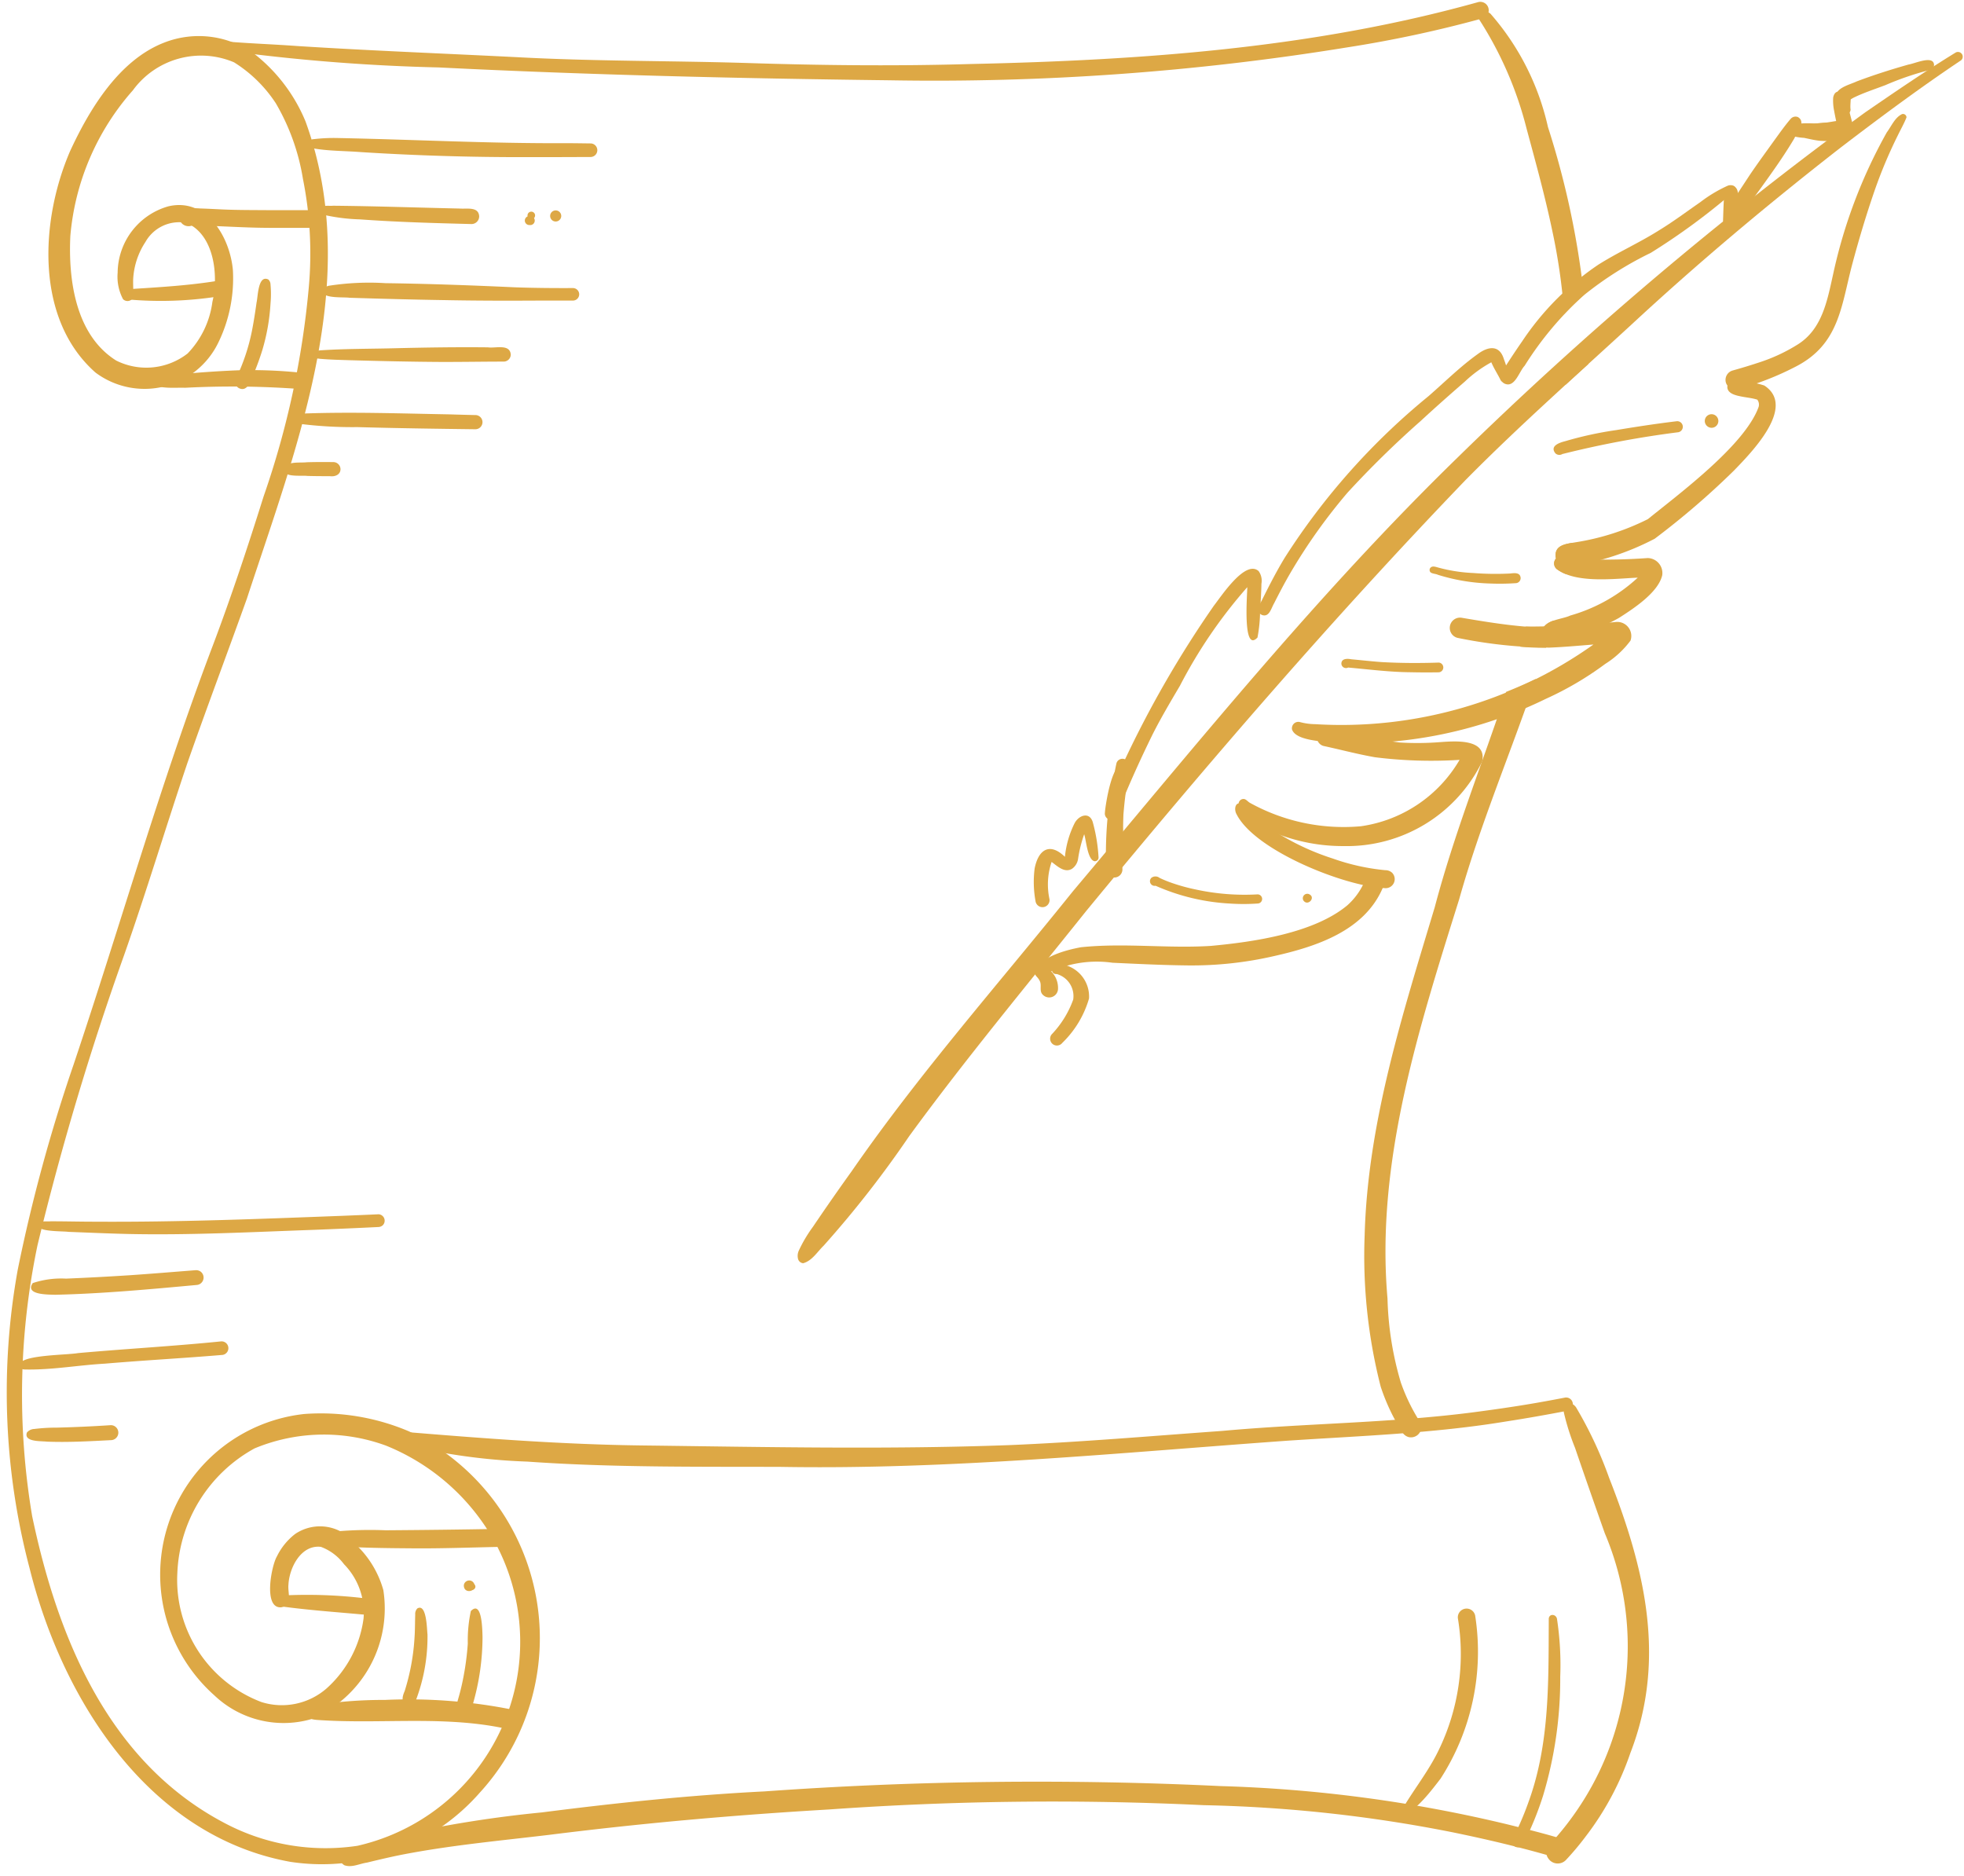 <svg xmlns="http://www.w3.org/2000/svg" xmlns:xlink="http://www.w3.org/1999/xlink" width="91.714" height="87.614" viewBox="0 0 91.714 87.614">
  <defs>
    <clipPath id="clip-path">
      <rect id="Rectangle_5609" data-name="Rectangle 5609" width="91.714" height="87.614" fill="#dda845"/>
    </clipPath>
  </defs>
  <g id="Scroll" transform="translate(0 0)">
    <g id="Group_8759" data-name="Group 8759" transform="translate(0 0)" clip-path="url(#clip-path)">
      <path id="Path_10210" data-name="Path 10210" d="M92.481,201.068c-6.627-1.2-10.652-7.591-12.172-13.712A32.187,32.187,0,0,1,79.76,173.4a75.91,75.91,0,0,1,2.6-9.548c2.189-6.515,4.06-13.137,6.5-19.566.869-2.3,1.642-4.635,2.379-6.983a40.782,40.782,0,0,0,2.107-9.742,17.733,17.733,0,0,0-.272-5.085,10.2,10.2,0,0,0-1.269-3.533,6.356,6.356,0,0,0-1.947-1.907,3.939,3.939,0,0,0-4.724,1.306,11.765,11.765,0,0,0-2.921,6.8c-.1,2.059.246,4.634,2.143,5.821a3.142,3.142,0,0,0,3.333-.331,4.262,4.262,0,0,0,1.157-2.408c.3-1.248.082-3.142-1.205-3.688a1.807,1.807,0,0,0-1.922.89,3.494,3.494,0,0,0-.57,1.693c-.013.236.008.471,0,.707a.278.278,0,0,1-.066.277.294.294,0,0,1-.41-.008,2.238,2.238,0,0,1-.251-1.236,3.251,3.251,0,0,1,2.372-3.1c1.787-.415,2.877,1.441,3.01,2.987a6.842,6.842,0,0,1-.7,3.416,3.826,3.826,0,0,1-5.714,1.363c-2.844-2.506-2.578-7.121-1.192-10.336.907-1.967,2.286-4.246,4.378-5.067a4.439,4.439,0,0,1,4.317.589,7.794,7.794,0,0,1,2.3,3.079c2.7,7.4-.415,15.205-2.735,22.287-.912,2.547-1.892,5.143-2.781,7.685-1.007,2.989-1.914,6.01-2.961,8.986a133.776,133.776,0,0,0-4.037,13.527,34.14,34.14,0,0,0-.249,12.652c1.2,5.714,3.58,11.5,9,14.338a10.056,10.056,0,0,0,6.19,1.055,9.768,9.768,0,0,0,6.487-14.053,10.145,10.145,0,0,0-5.156-4.635,8.428,8.428,0,0,0-6.136.13,6.95,6.95,0,0,0-3.605,5.809,6.1,6.1,0,0,0,3.928,6.037,3.178,3.178,0,0,0,3.045-.641,5.327,5.327,0,0,0,1.723-3.271,3.231,3.231,0,0,0-.912-2.524,2.381,2.381,0,0,0-1.078-.811c-.925-.115-1.477.968-1.518,1.762-.043.4.213.948-.326,1.058-.865.091-.473-1.937-.214-2.374a2.957,2.957,0,0,1,.852-1.048,2.069,2.069,0,0,1,2.835.495,4.639,4.639,0,0,1,1.284,2.125,5.6,5.6,0,0,1-3.388,6.032,4.693,4.693,0,0,1-4.5-1.113,7.546,7.546,0,0,1,4.192-13.142,10.507,10.507,0,0,1,4.883.806,10.684,10.684,0,0,1,3.318,16.875A9.8,9.8,0,0,1,92.481,201.068Z" transform="translate(-78.928 -114.125)" fill="#dda845"/>
    </g>
    <g id="Group_8760" data-name="Group 8760" transform="translate(0 0)" clip-path="url(#clip-path)">
      <path id="Path_10211" data-name="Path 10211" d="M170.955,109.737c-7.018-.086-14.037-.249-21.046-.6a89.214,89.214,0,0,1-9.238-.694,3.59,3.59,0,0,1-.77-.171.264.264,0,0,1-.178-.185.149.149,0,0,1,.142-.17c1.157.1,2.321.137,3.48.223,3.4.216,6.813.346,10.22.518,3.554.193,7.113.163,10.671.27,3.519.114,7.042.152,10.563.048,7.965-.176,15.964-.74,23.647-2.888a.393.393,0,0,1,.209.758,56.7,56.7,0,0,1-6.353,1.36A120.168,120.168,0,0,1,170.955,109.737Z" transform="translate(-129.424 -105.988)" fill="#dda845"/>
    </g>
    <g id="Group_8761" data-name="Group 8761" transform="translate(0 0)" clip-path="url(#clip-path)">
      <path id="Path_10212" data-name="Path 10212" d="M470.419,298.468q.707-.279,1.388-.608c-1.169,3.439-2.6,6.8-3.579,10.288-1.881,6.009-3.907,12.283-3.348,18.649a15.065,15.065,0,0,0,.621,3.917,8.807,8.807,0,0,0,.9,1.851.483.483,0,0,1-.541.7.506.506,0,0,1-.287-.221,9.358,9.358,0,0,1-1.012-2.136,24.624,24.624,0,0,1-.748-7.07c.142-5.255,1.774-10.324,3.274-15.318C467.989,305.1,469.306,301.821,470.419,298.468Z" transform="translate(-400.087 -266.158)" fill="#dda845"/>
    </g>
    <g id="Group_8762" data-name="Group 8762" transform="translate(0 0)" clip-path="url(#clip-path)">
      <path id="Path_10213" data-name="Path 10213" d="M509.508,281.32q-.181.638-.378,1.271c-.4.007-.8-.01-1.2-.043.008-.026.016-.054.023-.081.082-.285.163-.574.242-.86.277.02.556.025.832.018A.906.906,0,0,1,509.508,281.32Z" transform="translate(-436.934 -252.345)" fill="#dda845"/>
    </g>
    <g id="Group_8763" data-name="Group 8763" transform="translate(0 0)" clip-path="url(#clip-path)">
      <path id="Path_10214" data-name="Path 10214" d="M518.34,259.32c-.092.486-.195.973-.3,1.462a1.85,1.85,0,0,1-.424-.234.352.352,0,0,1-.034-.5.342.342,0,0,1-.017-.074C517.508,259.473,517.951,259.386,518.34,259.32Z" transform="translate(-444.917 -233.972)" fill="#dda845"/>
    </g>
    <g id="Group_8764" data-name="Group 8764" transform="translate(0 0)" clip-path="url(#clip-path)">
      <path id="Path_10215" data-name="Path 10215" d="M500.249,121.7l-.012.01a10.778,10.778,0,0,0-.907.874,28.087,28.087,0,0,0-.567-3.933c-.333-1.584-.765-3.147-1.187-4.71a17.129,17.129,0,0,0-2.245-5.151l0,0a.166.166,0,0,1-.058-.313c.176-.178.442-.041.612.086a12,12,0,0,1,2.687,5.295A39.583,39.583,0,0,1,500.249,121.7Z" transform="translate(-426.286 -107.925)" fill="#dda845"/>
    </g>
    <g id="Group_8765" data-name="Group 8765" transform="translate(0 0)" clip-path="url(#clip-path)">
      <path id="Path_10216" data-name="Path 10216" d="M521.787,201.19q.035.618.044,1.24l-1.052.959c.012-.432.016-.865.012-1.3Z" transform="translate(-447.666 -185.424)" fill="#dda845"/>
    </g>
    <g id="Group_8766" data-name="Group 8766" transform="translate(0 0)" clip-path="url(#clip-path)">
      <path id="Path_10217" data-name="Path 10217" d="M206.618,504.663c-3.92-.012-7.9.031-11.808-.246a28.314,28.314,0,0,1-6.032-.862.548.548,0,0,1-.2-.148.235.235,0,0,1,.056-.346.556.556,0,0,1,.307-.043c3.757.312,7.494.6,11.259.645,5.692.071,11.386.193,17.076-.015,3.33-.137,6.652-.425,9.973-.664,3.88-.354,7.792-.366,11.656-.86,1-.13,2.008-.274,3.005-.447q.682-.119,1.362-.251a.314.314,0,0,1,.353.267.319.319,0,0,1-.267.353c-.943.18-1.887.349-2.837.495-3.383.559-6.811.673-10.227.9C222.409,504.007,214.531,504.8,206.618,504.663Z" transform="translate(-170.18 -436.163)" fill="#dda845"/>
    </g>
    <g id="Group_8767" data-name="Group 8767" transform="translate(0 0)" clip-path="url(#clip-path)">
      <path id="Path_10218" data-name="Path 10218" d="M515.458,524.432c-.386-.417.028-.786.321-1.091a13.651,13.651,0,0,0,.989-1.292,13.544,13.544,0,0,0,1.261-12.888c-.485-1.375-.93-2.642-1.386-3.979a10.978,10.978,0,0,1-.524-1.657c-.054-.378.3-.6.565-.247a18.816,18.816,0,0,1,1.549,3.3c1.658,4.215,2.694,8.457.992,12.85a13.617,13.617,0,0,1-2.1,3.915,12.966,12.966,0,0,1-.92,1.093A.531.531,0,0,1,515.458,524.432Z" transform="translate(-443.091 -437.566)" fill="#dda845"/>
    </g>
    <g id="Group_8768" data-name="Group 8768" transform="translate(0 0)" clip-path="url(#clip-path)">
      <path id="Path_10219" data-name="Path 10219" d="M174,614.153c-.889-.529,2.192-1.3,2.519-1.4a55.379,55.379,0,0,1,6.7-1.068c3.452-.442,6.912-.806,10.389-.981a178.559,178.559,0,0,1,21.295-.249,65.193,65.193,0,0,1,13.455,1.8c.806.2,1.611.4,2.408.638a.46.46,0,0,1-.244.887c-1.576-.462-3.175-.839-4.774-1.167a66.246,66.246,0,0,0-11.612-1.266,147.6,147.6,0,0,0-17.5.2c-4.385.257-8.673.633-13.02,1.179-2.328.28-4.668.49-6.971.941-.532.107-1.062.232-1.589.361C174.705,614.078,174.344,614.275,174,614.153Z" transform="translate(-157.916 -527.049)" fill="#dda845"/>
    </g>
    <g id="Group_8769" data-name="Group 8769" transform="translate(0 0)" clip-path="url(#clip-path)">
      <path id="Path_10220" data-name="Path 10220" d="M127.549,211.268a42.756,42.756,0,0,0-5.2-.044c-.275-.026-1.423.094-1.424-.257a.139.139,0,0,0,.028.1c-.216-.437.76-.406,1.011-.46q1.432-.141,2.873-.2a22.265,22.265,0,0,1,2.814.1.388.388,0,0,1,.328.432A.383.383,0,0,1,127.549,211.268Z" transform="translate(-113.723 -193.115)" fill="#dda845"/>
    </g>
    <g id="Group_8770" data-name="Group 8770" transform="translate(0 0)" clip-path="url(#clip-path)">
      <path id="Path_10221" data-name="Path 10221" d="M173.506,588.441c-2.987-.707-6.04-.242-9.063-.462-.2-.018-.5-.061-.5-.312.018-.3.414-.363.641-.407a20.349,20.349,0,0,1,3.038-.214,24.539,24.539,0,0,1,6.015.466A.469.469,0,0,1,173.506,588.441Z" transform="translate(-149.649 -507.663)" fill="#dda845"/>
    </g>
    <g id="Group_8771" data-name="Group 8771" transform="translate(0 0)" clip-path="url(#clip-path)">
      <path id="Path_10222" data-name="Path 10222" d="M159.514,558.133c-1.287-.117-2.595-.209-3.871-.387-.369-.175-.1-.495.209-.506a22.629,22.629,0,0,1,3.765.137A.382.382,0,0,1,159.514,558.133Z" transform="translate(-142.571 -482.739)" fill="#dda845"/>
    </g>
    <g id="Group_8772" data-name="Group 8772" transform="translate(0 0)" clip-path="url(#clip-path)">
      <path id="Path_10223" data-name="Path 10223" d="M112.34,186.058c-.171.013-.321-.1-.257-.282.089-.19.333-.2.516-.218,1.289-.082,2.507-.157,3.773-.354a.363.363,0,0,1,.1.719A17.449,17.449,0,0,1,112.34,186.058Z" transform="translate(-106.328 -172.071)" fill="#dda845"/>
    </g>
    <g id="Group_8773" data-name="Group 8773" transform="translate(0 0)" clip-path="url(#clip-path)">
      <path id="Path_10224" data-name="Path 10224" d="M144.056,189.647a.334.334,0,0,1-.176-.434,9.337,9.337,0,0,0,.763-2.278c.084-.43.15-.864.211-1.3.068-.285.066-1.309.551-1.073a.321.321,0,0,1,.1.226,4.99,4.99,0,0,1,0,.9,9.507,9.507,0,0,1-.376,2.15,12.038,12.038,0,0,1-.491,1.317C144.534,189.4,144.393,189.785,144.056,189.647Z" transform="translate(-132.873 -171.509)" fill="#dda845"/>
    </g>
    <g id="Group_8774" data-name="Group 8774" transform="translate(0 0)" clip-path="url(#clip-path)">
      <path id="Path_10225" data-name="Path 10225" d="M191.483,565.53c-.277-.119-.186-.42-.091-.633a10.269,10.269,0,0,0,.462-2.5c.026-.359.02-.719.033-1.078a.365.365,0,0,1,.1-.288c.437-.247.443.968.473,1.216a8.339,8.339,0,0,1-.557,3.112A.321.321,0,0,1,191.483,565.53Z" transform="translate(-172.497 -485.921)" fill="#dda845"/>
    </g>
    <g id="Group_8775" data-name="Group 8775" transform="translate(0 0)" clip-path="url(#clip-path)">
      <path id="Path_10226" data-name="Path 10226" d="M207.084,565.976a.367.367,0,0,1-.254-.447c.1-.33.18-.661.239-.95a13.075,13.075,0,0,0,.234-1.713,6.575,6.575,0,0,1,.142-1.52c.534-.542.536.93.546,1.208a11.319,11.319,0,0,1-.46,3.167A.368.368,0,0,1,207.084,565.976Z" transform="translate(-185.458 -486.112)" fill="#dda845"/>
    </g>
    <g id="Group_8776" data-name="Group 8776" transform="translate(0 0)" clip-path="url(#clip-path)">
      <path id="Path_10227" data-name="Path 10227" d="M209.176,553.907a.155.155,0,0,1,.19-.232C209.592,553.786,209.335,554.1,209.176,553.907Z" transform="translate(-187.402 -479.79)" fill="#dda845"/>
    </g>
    <g id="Group_8777" data-name="Group 8777" transform="translate(0 0)" clip-path="url(#clip-path)">
      <path id="Path_10228" data-name="Path 10228" d="M209.956,554.321a.166.166,0,0,1,.044-.33C210.245,554.051,210.2,554.326,209.956,554.321Z" transform="translate(-187.963 -480.066)" fill="#dda845"/>
    </g>
    <g id="Group_8778" data-name="Group 8778" transform="translate(0 0)" clip-path="url(#clip-path)">
      <path id="Path_10229" data-name="Path 10229" d="M208.648,553.47a.254.254,0,0,1,.4-.165.241.241,0,0,1,.066.076h0C209.322,553.778,208.626,553.925,208.648,553.47Z" transform="translate(-186.987 -479.452)" fill="#dda845"/>
    </g>
    <g id="Group_8779" data-name="Group 8779" transform="translate(0 0)" clip-path="url(#clip-path)">
      <path id="Path_10230" data-name="Path 10230" d="M174.566,145.543q-3.84.007-7.672-.234c-.76-.061-1.533-.046-2.285-.183-.127-.023-.265-.135-.2-.274a.321.321,0,0,1,.262-.148,7.912,7.912,0,0,1,1.1-.054c3.548.069,7.093.259,10.641.241.4,0,.8.007,1.207.012a.317.317,0,0,1,0,.633C176.6,145.54,175.583,145.545,174.566,145.543Z" transform="translate(-150.025 -138.205)" fill="#dda845"/>
    </g>
    <g id="Group_8780" data-name="Group 8780" transform="translate(0 0)" clip-path="url(#clip-path)">
      <path id="Path_10231" data-name="Path 10231" d="M174.806,164.686c-1.737-.045-3.473-.092-5.206-.218a8.759,8.759,0,0,1-1.8-.237.2.2,0,0,1-.077-.274c.14-.178.419-.105.618-.127,1.977.018,3.955.089,5.931.132.32.026.87-.1.89.368A.359.359,0,0,1,174.806,164.686Z" transform="translate(-152.786 -154.223)" fill="#dda845"/>
    </g>
    <g id="Group_8781" data-name="Group 8781" transform="translate(0 0)" clip-path="url(#clip-path)">
      <path id="Path_10232" data-name="Path 10232" d="M226.734,165.826a.177.177,0,1,1,.3-.18A.177.177,0,0,1,226.734,165.826Z" transform="translate(-202.06 -155.652)" fill="#dda845"/>
    </g>
    <g id="Group_8782" data-name="Group 8782" transform="translate(0 0)" clip-path="url(#clip-path)">
      <path id="Path_10233" data-name="Path 10233" d="M233.108,165.507a.259.259,0,0,1,.274-.358.259.259,0,1,1-.274.358Z" transform="translate(-207.397 -155.321)" fill="#dda845"/>
    </g>
    <g id="Group_8783" data-name="Group 8783" transform="translate(0 0)" clip-path="url(#clip-path)">
      <path id="Path_10234" data-name="Path 10234" d="M226.148,167.18a.209.209,0,1,1,.021-.415A.209.209,0,1,1,226.148,167.18Z" transform="translate(-201.419 -156.672)" fill="#dda845"/>
    </g>
    <g id="Group_8784" data-name="Group 8784" transform="translate(0 0)" clip-path="url(#clip-path)">
      <path id="Path_10235" data-name="Path 10235" d="M174.237,186.492c-1.472-.023-2.944-.063-4.416-.109-.282-.045-1.317.056-1.269-.346.028-.127.188-.183.3-.214a12.259,12.259,0,0,1,2.649-.122c2.009.028,4.019.1,6.027.193.908.033,1.818.04,2.727.036a.292.292,0,0,1,0,.584c-.5,0-1,0-1.5,0C177.246,186.523,175.742,186.522,174.237,186.492Z" transform="translate(-153.5 -172.478)" fill="#dda845"/>
    </g>
    <g id="Group_8785" data-name="Group 8785" transform="translate(0 0)" clip-path="url(#clip-path)">
      <path id="Path_10236" data-name="Path 10236" d="M170.675,204.616c-1.431-.008-2.862-.041-4.293-.081-.463-.015-.93-.026-1.391-.066-.18-.033-.478.012-.562-.181-.038-.223.429-.181.574-.213,1.175-.079,2.354-.069,3.531-.1,1.436-.035,2.872-.056,4.307-.041.348.054,1.024-.176,1.067.336a.333.333,0,0,1-.33.33C172.609,204.6,171.643,204.618,170.675,204.616Z" transform="translate(-150.056 -187.714)" fill="#dda845"/>
    </g>
    <g id="Group_8786" data-name="Group 8786" transform="translate(0 0)" clip-path="url(#clip-path)">
      <path id="Path_10237" data-name="Path 10237" d="M168.98,223.258c-1.83-.023-3.66-.048-5.489-.1a19.683,19.683,0,0,1-2.83-.17.231.231,0,0,1,.008-.417,1.81,1.81,0,0,1,.328-.048c2.26-.081,4.527,0,6.788.04.4.013.8.023,1.2.033a.331.331,0,1,1,0,.661Z" transform="translate(-146.803 -203.213)" fill="#dda845"/>
    </g>
    <g id="Group_8787" data-name="Group 8787" transform="translate(0 0)" clip-path="url(#clip-path)">
      <path id="Path_10238" data-name="Path 10238" d="M158.765,237.078c-.293-.041-1.32.112-1.055-.439.241-.246.707-.163,1.029-.2.414-.013.828-.012,1.241-.007a.334.334,0,0,1,.33.33c0,.264-.264.359-.49.328C159.469,237.089,159.116,237.088,158.765,237.078Z" transform="translate(-144.41 -214.853)" fill="#dda845"/>
    </g>
    <g id="Group_8788" data-name="Group 8788" transform="translate(0 0)" clip-path="url(#clip-path)">
      <path id="Path_10239" data-name="Path 10239" d="M92.2,450.433c-.941-.021-1.884-.064-2.825-.1-.284-.041-1.4.007-1.434-.3.051-.254.41-.17.6-.193.692,0,1.385.018,2.077.018,3.859.025,7.716-.129,11.572-.275.554-.023,1.106-.044,1.658-.071a.3.3,0,0,1,.209.508.312.312,0,0,1-.209.087c-.986.049-1.97.091-2.956.13C98,450.338,95.1,450.494,92.2,450.433Z" transform="translate(-86.178 -392.808)" fill="#dda845"/>
    </g>
    <g id="Group_8789" data-name="Group 8789" transform="translate(0 0)" clip-path="url(#clip-path)">
      <path id="Path_10240" data-name="Path 10240" d="M87.168,466.519c-.318-.012-1.434.013-1.047-.546a4.2,4.2,0,0,1,1.553-.208q1.489-.062,2.975-.158c1.02-.069,2.039-.155,3.058-.234a.363.363,0,0,1,.259.069.348.348,0,0,1-.165.617C91.594,466.262,89.382,466.468,87.168,466.519Z" transform="translate(-84.591 -406.056)" fill="#dda845"/>
    </g>
    <g id="Group_8790" data-name="Group 8790" transform="translate(0 0)" clip-path="url(#clip-path)">
      <path id="Path_10241" data-name="Path 10241" d="M83.122,486.85c-.193,0-.336-.041-.265-.275.166-.409,2.2-.4,2.7-.491,2.222-.2,4.451-.321,6.671-.546a.318.318,0,0,1,.086.63c-1.864.157-3.653.251-5.5.409C85.582,486.646,84.355,486.872,83.122,486.85Z" transform="translate(-81.917 -422.897)" fill="#dda845"/>
    </g>
    <g id="Group_8791" data-name="Group 8791" transform="translate(0 0)" clip-path="url(#clip-path)">
      <path id="Path_10242" data-name="Path 10242" d="M85.693,510.045c-.265-.033-1.086.023-.926-.424a.465.465,0,0,1,.345-.167,8.479,8.479,0,0,1,1.063-.063q1.256-.032,2.511-.115a.348.348,0,1,1,0,.7C87.689,510.027,86.69,510.085,85.693,510.045Z" transform="translate(-83.51 -442.724)" fill="#dda845"/>
    </g>
    <g id="Group_8792" data-name="Group 8792" transform="translate(0 0)" clip-path="url(#clip-path)">
      <path id="Path_10243" data-name="Path 10243" d="M132.077,165.435c-.969-.008-1.935-.073-2.9-.1-.188,0-.379-.012-.567,0a.44.44,0,0,1-.562-.279c-.117-.593.592-.549.986-.524.34.01.679.03,1.019.045.7.031,1.4.028,2.105.033s1.416,0,2.123,0a.414.414,0,0,1,0,.828C133.542,165.435,132.81,165.443,132.077,165.435Z" transform="translate(-119.661 -154.796)" fill="#dda845"/>
    </g>
    <g id="Group_8793" data-name="Group 8793" transform="translate(0 0)" clip-path="url(#clip-path)">
      <path id="Path_10244" data-name="Path 10244" d="M170.538,539.585c-1.452-.012-2.908-.018-4.352-.167a1.027,1.027,0,0,1-.282-.073.243.243,0,0,1,0-.442,18.252,18.252,0,0,1,3.279-.162q2.589-.017,5.176-.063a.42.42,0,0,1,0,.841C173.084,539.547,171.811,539.593,170.538,539.585Z" transform="translate(-151.17 -467.28)" fill="#dda845"/>
    </g>
    <g id="Group_8794" data-name="Group 8794" transform="translate(0 0)" clip-path="url(#clip-path)">
      <path id="Path_10245" data-name="Path 10245" d="M303.223,176.694a.587.587,0,0,1,.033-.389,6.48,6.48,0,0,1,.659-1.113q.888-1.313,1.812-2.6c3.165-4.574,6.856-8.743,10.334-13.076,5.808-6.9,11.482-13.946,17.95-20.241a173.007,173.007,0,0,1,19.05-16.132c1.385-.95,2.769-1.9,4.2-2.778a.222.222,0,1,1,.224.382c-1.912,1.283-3.755,2.652-5.583,4.05-3.363,2.619-6.643,5.369-9.761,8.26-2.6,2.392-5.252,4.733-7.736,7.247-6.2,6.447-12.042,13.231-17.723,20.133-2.784,3.482-5.636,6.912-8.265,10.512a48.964,48.964,0,0,1-4,5.122c-.3.29-.541.707-.956.819A.272.272,0,0,1,303.223,176.694Z" transform="translate(-265.955 -117.9)" fill="#dda845"/>
    </g>
    <g id="Group_8795" data-name="Group 8795" transform="translate(0 0)" clip-path="url(#clip-path)">
      <path id="Path_10246" data-name="Path 10246" d="M597.522,124.432c-.312-.516.551-.7.882-.862.795-.3,1.609-.559,2.428-.79.277-.04,1.124-.435,1.182-.01a.24.24,0,0,1-.171.259,13.669,13.669,0,0,0-2.1.715c-.5.19-1.007.354-1.472.58C598.038,124.442,597.748,124.717,597.522,124.432Z" transform="translate(-511.701 -119.768)" fill="#dda845"/>
    </g>
    <g id="Group_8796" data-name="Group 8796" transform="translate(0 0)" clip-path="url(#clip-path)">
      <path id="Path_10247" data-name="Path 10247" d="M598.47,132.5c.012-.259-.008-.6.214-.778a.191.191,0,0,1,.275.084v0c.04.224-.025.465.008.7A.249.249,0,0,1,598.47,132.5Z" transform="translate(-512.549 -127.381)" fill="#dda845"/>
    </g>
    <g id="Group_8797" data-name="Group 8797" transform="translate(0 0)" clip-path="url(#clip-path)">
      <path id="Path_10248" data-name="Path 10248" d="M588.218,140.2a.281.281,0,0,1,.239-.315c.33-.026.661-.048.989-.087a1.937,1.937,0,0,1,.864-.015.208.208,0,0,1,0,.356c-.285.086-.592.114-.885.173C589.11,140.318,588.292,140.649,588.218,140.2Z" transform="translate(-503.985 -134.095)" fill="#dda845"/>
    </g>
    <g id="Group_8798" data-name="Group 8798" transform="translate(0 0)" clip-path="url(#clip-path)">
      <path id="Path_10249" data-name="Path 10249" d="M566.02,143.411a.362.362,0,0,1-.064-.5c.386-.551.735-1.091,1.083-1.619.369-.547.762-1.08,1.146-1.617.249-.341.491-.689.767-1.009a.3.3,0,0,1,.335-.086c.4.226-.033.717-.165,1-.5.846-1.078,1.645-1.653,2.443-.323.437-.633.882-.941,1.327A.362.362,0,0,1,566.02,143.411Z" transform="translate(-485.333 -133.115)" fill="#dda845"/>
    </g>
    <g id="Group_8799" data-name="Group 8799" transform="translate(0 0)" clip-path="url(#clip-path)">
      <path id="Path_10250" data-name="Path 10250" d="M502.428,167.244a.363.363,0,0,1-.13-.493c.316-.5.638-.992.974-1.475a13.023,13.023,0,0,1,3.541-3.567c.905-.575,1.888-1.012,2.8-1.583.707-.429,1.307-.882,1.975-1.345a6.466,6.466,0,0,1,1.287-.771.368.368,0,0,1,.255,0c.185.073.17.373-.053.351a30.849,30.849,0,0,1-3.8,2.786,16.4,16.4,0,0,0-3.134,1.986,15.4,15.4,0,0,0-2.756,3.285C503.119,166.7,502.921,167.493,502.428,167.244Z" transform="translate(-432.189 -149.34)" fill="#dda845"/>
    </g>
    <g id="Group_8800" data-name="Group 8800" transform="translate(0 0)" clip-path="url(#clip-path)">
      <path id="Path_10251" data-name="Path 10251" d="M433.837,216.643c-.356-.18-.061-.534.049-.781.325-.649.656-1.294,1.035-1.914a31.848,31.848,0,0,1,6.7-7.522c.743-.648,1.5-1.395,2.288-1.957.48-.363,1.025-.465,1.233.236a4.3,4.3,0,0,1,.224.793.211.211,0,0,1-.379.181c-.135-.28-.312-.542-.434-.834a5.93,5.93,0,0,0-1.235.9c-.7.608-1.385,1.213-2.065,1.841a45.74,45.74,0,0,0-3.414,3.346,26.066,26.066,0,0,0-2.685,3.778c-.264.455-.508.921-.745,1.391C434.273,216.326,434.186,216.773,433.837,216.643Z" transform="translate(-374.912 -187.927)" fill="#dda845"/>
    </g>
    <g id="Group_8801" data-name="Group 8801" transform="translate(0 0)" clip-path="url(#clip-path)">
      <path id="Path_10252" data-name="Path 10252" d="M391.872,277.583a.336.336,0,0,1-.176-.435q.314-.772.664-1.53a49.567,49.567,0,0,1,4.169-7.217c.345-.438,1.464-2.158,2.085-1.611a.774.774,0,0,1,.132.592c-.007.438-.04.875-.063,1.312a6.852,6.852,0,0,1-.122,1.2c-.71.748-.473-2.052-.476-2.352a22.773,22.773,0,0,0-3.147,4.607c-.445.753-.89,1.505-1.284,2.286-.478.976-.931,1.962-1.348,2.966A.334.334,0,0,1,391.872,277.583Z" transform="translate(-339.84 -240.122)" fill="#dda845"/>
    </g>
    <g id="Group_8802" data-name="Group 8802" transform="translate(0 0)" clip-path="url(#clip-path)">
      <path id="Path_10253" data-name="Path 10253" d="M370.163,340.575a4.96,4.96,0,0,1-.041-1.522c.173-.882.7-1.235,1.414-.546a4.5,4.5,0,0,1,.445-1.555c.188-.381.7-.574.856-.063a7.831,7.831,0,0,1,.27,1.655.172.172,0,0,1-.193.168c-.323-.073-.382-.966-.478-1.259a6.089,6.089,0,0,0-.287,1.161.686.686,0,0,1-.288.457c-.348.2-.679-.129-.946-.325a3.272,3.272,0,0,0-.1,1.739A.328.328,0,0,1,370.163,340.575Z" transform="translate(-321.807 -298.496)" fill="#dda845"/>
    </g>
    <g id="Group_8803" data-name="Group 8803" transform="translate(0 0)" clip-path="url(#clip-path)">
      <path id="Path_10254" data-name="Path 10254" d="M392.313,324.952l0,0h0a.266.266,0,0,0,.036.021c-.124-.053-.153-.183-.176-.3a5.567,5.567,0,0,1-.073-.574,10.506,10.506,0,0,1,.194-3.421.292.292,0,0,1,.562.157,7.6,7.6,0,0,0-.219,1.449c-.061.76-.025,1.523-.026,2.285C392.631,324.746,392.559,325.108,392.313,324.952Z" transform="translate(-340.156 -285.043)" fill="#dda845"/>
    </g>
    <g id="Group_8804" data-name="Group 8804" transform="translate(0 0)" clip-path="url(#clip-path)">
      <path id="Path_10255" data-name="Path 10255" d="M390.5,325.058a.288.288,0,0,1-.244-.321c.013-.31.382-2.73.933-2.07a.157.157,0,0,1-.031.168,6.509,6.509,0,0,0-.226,1.152c-.038.275-.074.552-.11.828A.288.288,0,0,1,390.5,325.058Z" transform="translate(-338.66 -286.78)" fill="#dda845"/>
    </g>
    <g id="Group_8805" data-name="Group 8805" transform="translate(0 0)" clip-path="url(#clip-path)">
      <path id="Path_10256" data-name="Path 10256" d="M390.545,327.513a19.13,19.13,0,0,1,.148-3.162,3.851,3.851,0,0,1,.44-1.5c.158-.3.658-.1.457.208a20.79,20.79,0,0,0-.285,4.449A.38.38,0,0,1,390.545,327.513Z" transform="translate(-338.89 -286.912)" fill="#dda845"/>
    </g>
    <g id="Group_8806" data-name="Group 8806" transform="translate(0 0)" clip-path="url(#clip-path)">
      <path id="Path_10257" data-name="Path 10257" d="M370.634,358.114c-.048-.8,1.5-1.17,2.118-1.281,2.016-.211,4.05.066,6.071-.063,2-.186,4.8-.593,6.361-1.892a3.19,3.19,0,0,0,.819-1.142.449.449,0,0,1,.828.349c-.864,1.988-3.093,2.715-5.048,3.157a17.145,17.145,0,0,1-4.047.44c-1.174-.012-2.344-.071-3.516-.125a5.2,5.2,0,0,0-3.195.569A.207.207,0,0,1,370.634,358.114Z" transform="translate(-322.27 -312.599)" fill="#dda845"/>
    </g>
    <g id="Group_8807" data-name="Group 8807" transform="translate(0 0)" clip-path="url(#clip-path)">
      <path id="Path_10258" data-name="Path 10258" d="M434.138,337.072c-1.859-.082-6.047-1.746-6.909-3.445-.132-.216-.081-.626.254-.488.137.1.206.277.328.4a11.569,11.569,0,0,0,3.91,2.151,10.137,10.137,0,0,0,2.448.544.457.457,0,0,1,.325.125A.424.424,0,0,1,434.138,337.072Z" transform="translate(-369.481 -295.598)" fill="#dda845"/>
    </g>
    <g id="Group_8808" data-name="Group 8808" transform="translate(0 0)" clip-path="url(#clip-path)">
      <path id="Path_10259" data-name="Path 10259" d="M433.025,317.331a8.469,8.469,0,0,1-3.912-.941c-.384-.249-.92-.516-.984-1.015a.228.228,0,0,1,.272-.239c.1.031.165.125.256.176a9.029,9.029,0,0,0,5.183,1.093,6.373,6.373,0,0,0,4.607-3.1,21.08,21.08,0,0,1-3.95-.122c-.809-.142-1.6-.354-2.407-.528a.419.419,0,0,1-.3-.462.423.423,0,0,1,.473-.359,27.316,27.316,0,0,0,3.376.659,13.543,13.543,0,0,0,1.919-.018c.689-.048,2.168-.166,1.944.908A7.034,7.034,0,0,1,433.025,317.331Z" transform="translate(-370.288 -277.821)" fill="#dda845"/>
    </g>
    <g id="Group_8809" data-name="Group 8809" transform="translate(0 0)" clip-path="url(#clip-path)">
      <path id="Path_10260" data-name="Path 10260" d="M445.187,286.363c-.493-.071-1.845-.086-1.99-.648a.53.53,0,0,0,.018.069.3.3,0,0,1,.349-.392,2.879,2.879,0,0,0,.715.1,20.323,20.323,0,0,0,13-3.719c-.687.054-1.376.119-2.066.145a22.073,22.073,0,0,1-4.237-.447.48.48,0,0,1,.13-.951c.986.167,1.972.33,2.969.414a41.014,41.014,0,0,0,4.243-.213.656.656,0,0,1,.692.869,4.362,4.362,0,0,1-1.177,1.086,15.027,15.027,0,0,1-2.778,1.634A20.38,20.38,0,0,1,445.187,286.363Z" transform="translate(-382.869 -251.675)" fill="#dda845"/>
    </g>
    <g id="Group_8810" data-name="Group 8810" transform="translate(0 0)" clip-path="url(#clip-path)">
      <path id="Path_10261" data-name="Path 10261" d="M566.069,150.387a.457.457,0,0,1,.317-.557c.425-.119.849-.247,1.268-.387a8.016,8.016,0,0,0,1.734-.806c1.177-.71,1.414-2.062,1.69-3.3a23.8,23.8,0,0,1,2.507-6.628c.216-.288.374-.691.709-.851a.162.162,0,0,1,.211.15c-.1.265-.28.582-.4.831a21.973,21.973,0,0,0-1.09,2.591c-.4,1.156-.748,2.326-1.062,3.506-.5,1.927-.61,3.661-2.588,4.695a13.569,13.569,0,0,1-2.738,1.072A.464.464,0,0,1,566.069,150.387Z" transform="translate(-485.476 -132.528)" fill="#dda845"/>
    </g>
    <g id="Group_8811" data-name="Group 8811" transform="translate(0 0)" clip-path="url(#clip-path)">
      <path id="Path_10262" data-name="Path 10262" d="M517.9,221.607c-.059-.572.519-.608.935-.684a11.434,11.434,0,0,0,3.373-1.081c1.525-1.233,4.54-3.473,5.173-5.244a.383.383,0,0,0-.064-.335c-.259-.081-.532-.1-.8-.158-.208-.043-.524-.119-.589-.354a.286.286,0,0,1,.132-.323,1.7,1.7,0,0,1,.823.008,3.628,3.628,0,0,1,.763.168c1.512.987-.61,3.132-1.411,3.963a37.119,37.119,0,0,1-3.709,3.191,12.48,12.48,0,0,1-4.035,1.3A.533.533,0,0,1,517.9,221.607Z" transform="translate(-445.256 -195.6)" fill="#dda845"/>
    </g>
    <g id="Group_8812" data-name="Group 8812" transform="translate(0 0)" clip-path="url(#clip-path)">
      <path id="Path_10263" data-name="Path 10263" d="M514.165,266.9c-.171-.727.882-.732,1.289-.933a7.763,7.763,0,0,0,3.152-1.769c-1.1.048-2.872.285-3.786-.4a.338.338,0,0,1,.061-.562.6.6,0,0,1,.389.026,4.549,4.549,0,0,0,.5.066,28.235,28.235,0,0,0,3.3-.045.7.7,0,0,1,.678.8c-.181.809-1.353,1.569-2.028,2a12.215,12.215,0,0,1-2.12.92C515.136,267.146,514.389,267.576,514.165,266.9Z" transform="translate(-442.126 -237.223)" fill="#dda845"/>
    </g>
    <g id="Group_8813" data-name="Group 8813" transform="translate(0 0)" clip-path="url(#clip-path)">
      <path id="Path_10264" data-name="Path 10264" d="M370.573,380.438c-.2-.178-.041-.452-.157-.661-.084-.191-.359-.346-.236-.58.153-.247.491-.107.664.045a1.089,1.089,0,0,1,.429.9A.413.413,0,0,1,370.573,380.438Z" transform="translate(-321.866 -333.975)" fill="#dda845"/>
    </g>
    <g id="Group_8814" data-name="Group 8814" transform="translate(0 0)" clip-path="url(#clip-path)">
      <path id="Path_10265" data-name="Path 10265" d="M374.851,382.351a.322.322,0,0,1-.058-.448,4.616,4.616,0,0,0,1.012-1.632,1.071,1.071,0,0,0-.7-1.172.252.252,0,0,0-.109-.021.188.188,0,0,1-.165-.27.181.181,0,0,0-.015.132c-.051-.186.142-.318.3-.333a1.523,1.523,0,0,1,1.428,1.612,4.706,4.706,0,0,1-1.248,2.074A.32.32,0,0,1,374.851,382.351Z" transform="translate(-325.689 -333.592)" fill="#dda845"/>
    </g>
    <g id="Group_8815" data-name="Group 8815" transform="translate(0 0)" clip-path="url(#clip-path)">
      <path id="Path_10266" data-name="Path 10266" d="M584.343,140.617c-.251-.028-.476-.084-.717-.134a2.841,2.841,0,0,1-.753-.148.184.184,0,0,1-.1-.328.5.5,0,0,1,.333-.157,4.686,4.686,0,0,1,.986-.038,10.944,10.944,0,0,0,1.334-.137.439.439,0,0,1,.4.7.446.446,0,0,1-.285.165A4.178,4.178,0,0,1,584.343,140.617Z" transform="translate(-499.379 -134.045)" fill="#dda845"/>
    </g>
    <g id="Group_8816" data-name="Group 8816" transform="translate(0 0)" clip-path="url(#clip-path)">
      <path id="Path_10267" data-name="Path 10267" d="M596.745,133.263c-.063-.292-.129-.584-.181-.879a2.284,2.284,0,0,1-.04-.608c.091-.435.483-.293.577.076.143.4.232.811.343,1.218a.362.362,0,0,1-.7.193Z" transform="translate(-510.918 -127.228)" fill="#dda845"/>
    </g>
    <g id="Group_8817" data-name="Group 8817" transform="translate(0 0)" clip-path="url(#clip-path)">
      <path id="Path_10268" data-name="Path 10268" d="M565.349,159.808c.013-.351.02-.7.045-1.055a.779.779,0,0,1,.12-.434.289.289,0,0,1,.368-.079c.168.091.171.328.175.5,0,.336,0,.673,0,1.009a.366.366,0,0,1-.353.417A.356.356,0,0,1,565.349,159.808Z" transform="translate(-484.887 -149.524)" fill="#dda845"/>
    </g>
    <g id="Group_8818" data-name="Group 8818" transform="translate(0 0)" clip-path="url(#clip-path)">
      <path id="Path_10269" data-name="Path 10269" d="M517.433,226.355c-.275-.351.206-.5.476-.569a16.806,16.806,0,0,1,2.369-.514c.94-.157,1.881-.3,2.829-.414a.26.26,0,0,1,.071.514,45.875,45.875,0,0,0-5.418,1.019l.023-.015a.143.143,0,0,0,.023-.021A.268.268,0,0,1,517.433,226.355Z" transform="translate(-444.802 -205.188)" fill="#dda845"/>
    </g>
    <g id="Group_8819" data-name="Group 8819" transform="translate(0 0)" clip-path="url(#clip-path)">
      <path id="Path_10270" data-name="Path 10270" d="M560.18,223.207a.317.317,0,1,1,.317.317A.321.321,0,0,1,560.18,223.207Z" transform="translate(-480.571 -203.547)" fill="#dda845"/>
    </g>
    <g id="Group_8820" data-name="Group 8820" transform="translate(0 0)" clip-path="url(#clip-path)">
      <path id="Path_10271" data-name="Path 10271" d="M485.048,266.829a8.995,8.995,0,0,1-2.436-.405c-.112-.053-.251-.045-.349-.115a.158.158,0,0,1-.013-.209c.091-.109.239-.051.353-.021a7.4,7.4,0,0,0,1.645.259,13.361,13.361,0,0,0,1.737.023c.181-.021.445-.059.481.185a.237.237,0,0,1-.234.267A10.9,10.9,0,0,1,485.048,266.829Z" transform="translate(-415.458 -239.58)" fill="#dda845"/>
    </g>
    <g id="Group_8821" data-name="Group 8821" transform="translate(0 0)" clip-path="url(#clip-path)">
      <path id="Path_10272" data-name="Path 10272" d="M460.454,292.813c-.964-.007-1.944-.135-2.9-.219a.215.215,0,0,1-.315-.186c.007-.244.284-.236.462-.2.485.043.968.1,1.452.133.877.048,1.756.051,2.633.021a.228.228,0,0,1,0,.455C461.341,292.824,460.9,292.823,460.454,292.813Z" transform="translate(-394.6 -261.421)" fill="#dda845"/>
    </g>
    <g id="Group_8822" data-name="Group 8822" transform="translate(0 0)" clip-path="url(#clip-path)">
      <path id="Path_10273" data-name="Path 10273" d="M406.748,355.092a9.848,9.848,0,0,1-3.473-.831.218.218,0,0,1-.193-.373.31.31,0,0,1,.381.007,5.551,5.551,0,0,0,.61.247,8.645,8.645,0,0,0,1.076.293,10.739,10.739,0,0,0,2.895.228.214.214,0,0,1,.028.425A9.328,9.328,0,0,1,406.748,355.092Z" transform="translate(-349.312 -312.898)" fill="#dda845"/>
    </g>
    <g id="Group_8823" data-name="Group 8823" transform="translate(0 0)" clip-path="url(#clip-path)">
      <path id="Path_10274" data-name="Path 10274" d="M446.316,359.06a.21.21,0,0,1,.246-.3C446.933,358.9,446.53,359.367,446.316,359.06Z" transform="translate(-385.453 -317.013)" fill="#dda845"/>
    </g>
    <g id="Group_8824" data-name="Group 8824" transform="translate(0 0)" clip-path="url(#clip-path)">
      <path id="Path_10275" data-name="Path 10275" d="M474.081,570.847a.1.1,0,0,1-.04-.163h0c.556-.973,1.271-1.841,1.757-2.857a10.263,10.263,0,0,0,.892-6.16.409.409,0,1,1,.816-.068,10.925,10.925,0,0,1-1.625,7.568C475.52,569.633,474.66,570.8,474.081,570.847Z" transform="translate(-408.612 -486.106)" fill="#dda845"/>
    </g>
    <g id="Group_8825" data-name="Group 8825" transform="translate(0 0)" clip-path="url(#clip-path)">
      <path id="Path_10276" data-name="Path 10276" d="M505.762,573.884c-.214-.124-.125-.376-.026-.531a14.1,14.1,0,0,0,.673-1.6c.963-2.674.915-5.514.928-8.313,0-.064,0-.132,0-.2.021-.247.34-.219.384.007a14.25,14.25,0,0,1,.152,2.705,18.922,18.922,0,0,1-.8,5.549,14.855,14.855,0,0,1-.933,2.275A.284.284,0,0,1,505.762,573.884Z" transform="translate(-435.014 -487.651)" fill="#dda845"/>
    </g>
  </g>
</svg>
